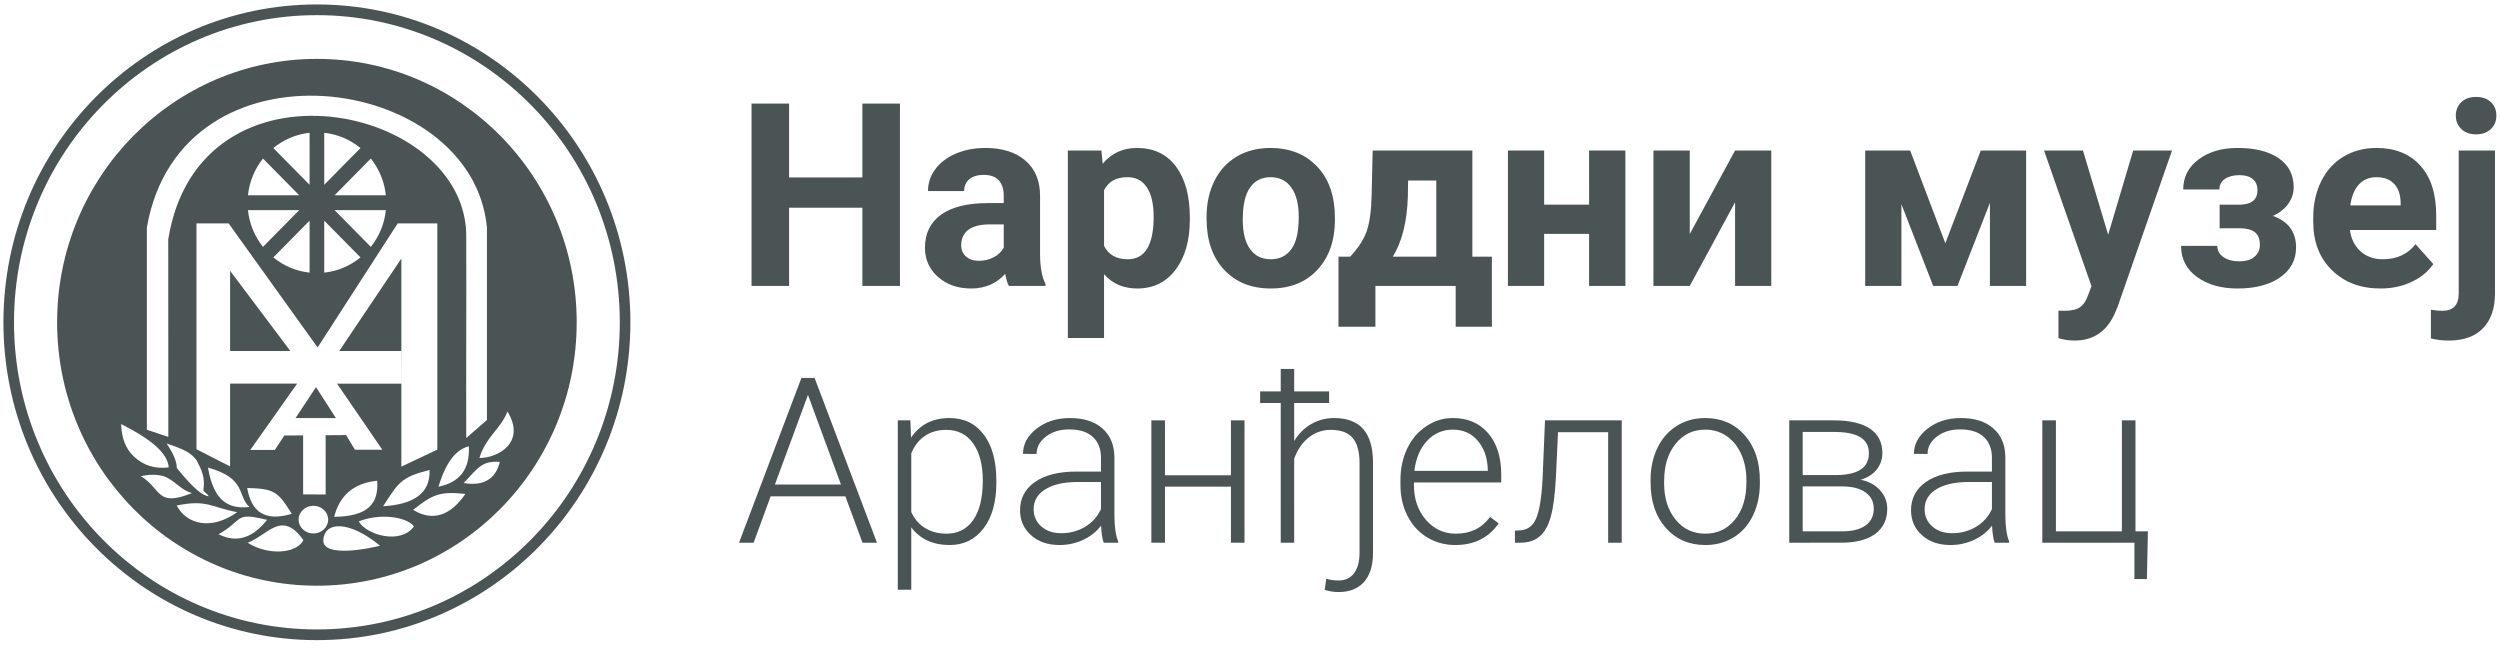 <?xml version="1.0" encoding="UTF-8" standalone="no"?>
<!-- Created with Inkscape (http://www.inkscape.org/) -->

<svg
   version="1.1"
   id="svg2"
   xml:space="preserve"
   width="365.333"
   height="94.667"
   viewBox="0 0 365.333 94.667"
   sodipodi:docname="Vodic za novi sajt.eps"
   xmlns:inkscape="http://www.inkscape.org/namespaces/inkscape"
   xmlns:sodipodi="http://sodipodi.sourceforge.net/DTD/sodipodi-0.dtd"
   xmlns="http://www.w3.org/2000/svg"
   xmlns:svg="http://www.w3.org/2000/svg"><defs
     id="defs6" /><sodipodi:namedview
     id="namedview4"
     pagecolor="#ffffff"
     bordercolor="#666666"
     borderopacity="1.0"
     inkscape:pageshadow="2"
     inkscape:pageopacity="0.0"
     inkscape:pagecheckerboard="0" /><g
     id="g8"
     inkscape:groupmode="layer"
     inkscape:label="ink_ext_XXXXXX"
     transform="matrix(1.333,0,0,-1.333,0,94.667)"><g
       id="g10"
       transform="scale(0.1)"><path
         d="m 986.594,396.719 h -41.192 v 85.754 h -80.32 v -85.754 h -41.191 v 199.906 h 41.191 v -80.973 h 80.32 v 80.973 h 41.192 V 396.719"
         style="fill:#4b5454;fill-opacity:1;fill-rule:nonzero;stroke:none"
         id="path12" /><path
         d="m 2132.62,443.484 38.85,101.692 h 49.72 V 396.719 h -39.69 v 91.097 l -35.57,-91.097 h -26.62 l -34.86,89.597 v -89.597 h -39.69 v 148.457 h 49.29 l 38.57,-101.692"
         style="fill:#4b5454;fill-opacity:1;fill-rule:nonzero;stroke:none"
         id="path14" /><path
         d="m 1105.99,396.719 c -1.83,3.558 -3.14,7.965 -3.98,13.258 -9.61,-10.727 -22.12,-16.071 -37.49,-16.071 -14.52,0 -26.61,4.219 -36.18,12.653 -9.55,8.433 -14.33,19.074 -14.33,31.914 0,15.742 5.85,27.832 17.52,36.269 11.67,8.434 28.54,12.699 50.56,12.793 h 18.28 v 8.434 c 0,6.84 -1.78,12.277 -5.3,16.355 -3.51,4.074 -9.09,6.141 -16.68,6.141 -6.65,0 -11.9,-1.594 -15.69,-4.735 -3.8,-3.14 -5.72,-7.5 -5.72,-12.98 h -39.65 c 0,8.574 2.63,16.543 7.92,23.805 5.34,7.312 12.84,13.027 22.54,17.199 9.7,4.168 20.57,6.23 32.66,6.23 18.33,0 32.85,-4.589 43.59,-13.777 10.77,-9.23 16.16,-22.117 16.16,-38.801 V 431.02 c 0.1,-14.055 2.06,-24.743 5.91,-31.957 v -2.344 z m -32.8,27.554 c 5.86,0 11.25,1.309 16.22,3.891 4.91,2.621 8.57,6.137 10.96,10.496 v 25.535 h -14.81 c -19.87,0 -30.46,-6.84 -31.72,-20.57 l -0.14,-2.344 c 0,-4.918 1.73,-8.996 5.2,-12.226 3.46,-3.188 8.24,-4.782 14.29,-4.782"
         style="fill:#4b5454;fill-opacity:1;fill-rule:nonzero;stroke:none"
         id="path16" /><path
         d="m 1304.4,469.586 c 0,-22.914 -5.2,-41.234 -15.6,-55.012 -10.36,-13.781 -24.42,-20.668 -42.09,-20.668 -14.99,0 -27.12,5.203 -36.36,15.653 v -69.918 h -39.69 v 205.535 h 36.79 l 1.41,-14.528 c 9.6,11.571 22.11,17.336 37.62,17.336 18.28,0 32.52,-6.793 42.69,-20.336 10.13,-13.543 15.23,-32.195 15.23,-56 z m -39.69,3 c 0,13.871 -2.43,24.555 -7.35,32.051 -4.88,7.547 -12,11.297 -21.33,11.297 -12.46,0 -20.99,-4.782 -25.68,-14.293 v -60.965 c 4.83,-9.797 13.5,-14.715 25.96,-14.715 18.94,0 28.4,15.555 28.4,46.625"
         style="fill:#4b5454;fill-opacity:1;fill-rule:nonzero;stroke:none"
         id="path18" /><path
         d="m 1322.72,472.305 c 0,14.761 2.86,27.883 8.53,39.41 5.67,11.527 13.83,20.48 24.51,26.805 10.64,6.324 23.01,9.464 37.12,9.464 20.05,0 36.41,-6.136 49.11,-18.414 12.65,-12.234 19.72,-28.914 21.18,-49.957 l 0.28,-10.168 c 0,-22.82 -6.38,-41.093 -19.07,-54.871 -12.75,-13.781 -29.81,-20.668 -51.22,-20.668 -21.42,0 -38.52,6.887 -51.27,20.617 -12.79,13.735 -19.17,32.383 -19.17,56 z m 39.69,-2.813 c 0,-14.105 2.63,-24.883 7.97,-32.332 5.3,-7.453 12.89,-11.199 22.78,-11.199 9.6,0 17.1,3.699 22.49,11.059 5.44,7.359 8.11,19.164 8.11,35.378 0,13.825 -2.67,24.555 -8.11,32.149 -5.39,7.59 -12.98,11.387 -22.77,11.387 -9.7,0 -17.2,-3.797 -22.5,-11.34 -5.34,-7.547 -7.97,-19.262 -7.97,-35.102"
         style="fill:#4b5454;fill-opacity:1;fill-rule:nonzero;stroke:none"
         id="path20" /><path
         d="m 1480.09,428.773 c 8.99,9.508 15.08,18.93 18.27,28.254 3.19,9.328 4.96,22.543 5.34,39.598 l 1.12,48.551 h 109.29 V 428.773 h 21.41 v -76.761 h -39.69 v 44.707 h -88.01 v -44.707 h -40.48 v 76.761 z m 46.81,0 h 47.65 v 83.504 h -30.88 l -0.28,-17.808 c -0.84,-27.18 -6.32,-49.11 -16.49,-65.696"
         style="fill:#4b5454;fill-opacity:1;fill-rule:nonzero;stroke:none"
         id="path22" /><path
         d="m 1781.87,396.719 h -39.79 v 57.074 h -49.29 v -57.074 h -39.7 v 148.457 h 39.7 v -59.328 h 49.29 v 59.328 h 39.79 V 396.719"
         style="fill:#4b5454;fill-opacity:1;fill-rule:nonzero;stroke:none"
         id="path24" /><path
         d="m 1902.11,545.176 h 39.69 V 396.719 h -39.69 v 91.66 l -49.67,-91.66 h -39.83 v 148.457 h 39.83 v -91.52 l 49.67,91.52"
         style="fill:#4b5454;fill-opacity:1;fill-rule:nonzero;stroke:none"
         id="path26" /><path
         d="m 2311.11,452.859 27.46,92.317 h 42.56 l -59.7,-171.465 -3.33,-7.781 c -8.86,-19.399 -23.53,-29.098 -43.91,-29.098 -5.76,0 -11.62,0.887 -17.57,2.625 v 30.129 l 6.04,-0.141 c 7.5,0 13.07,1.125 16.82,3.418 3.7,2.301 6.61,6.094 8.72,11.391 l 4.64,12.184 -52.02,148.738 h 42.69 l 27.6,-92.317"
         style="fill:#4b5454;fill-opacity:1;fill-rule:nonzero;stroke:none"
         id="path28" /><path
         d="m 2474.8,501.734 c 0,5.2 -1.69,9.231 -5.16,12.137 -3.42,2.856 -8.29,4.313 -14.62,4.313 -6.46,0 -11.76,-1.364 -15.83,-4.079 -4.08,-2.765 -6.1,-6.609 -6.1,-11.621 h -39.69 c 0,13.496 5.58,24.414 16.73,32.848 11.2,8.438 25.45,12.652 42.83,12.652 19.17,0 34.17,-3.75 45.13,-11.246 10.92,-7.496 16.4,-18.136 16.4,-31.914 0,-6.558 -2.01,-12.605 -6,-18.133 -3.98,-5.531 -9.56,-9.933 -16.77,-13.214 16.91,-5.997 25.4,-17.528 25.4,-34.629 0,-13.684 -5.86,-24.602 -17.53,-32.758 -11.67,-8.11 -27.23,-12.184 -46.63,-12.184 -17.99,0 -32.85,4.219 -44.47,12.653 -11.62,8.433 -17.43,19.777 -17.43,34.066 h 39.69 c 0,-5.012 2.25,-9.137 6.7,-12.23 4.5,-3.137 10.36,-4.684 17.57,-4.684 7.08,0 12.56,1.641 16.5,4.965 3.94,3.328 5.9,7.687 5.9,13.027 0,6.563 -1.87,11.25 -5.62,14.063 -3.75,2.808 -9.37,4.214 -16.91,4.214 h -21.56 v 25.868 h 22.96 c 12.33,0.375 18.51,5.668 18.51,15.886"
         style="fill:#4b5454;fill-opacity:1;fill-rule:nonzero;stroke:none"
         id="path30" /><path
         d="m 2609.66,393.906 c -21.78,0 -39.54,6.699 -53.23,20.059 -13.68,13.351 -20.52,31.16 -20.52,53.422 v 3.84 c 0,14.902 2.9,28.257 8.66,40.019 5.77,11.762 13.92,20.856 24.52,27.18 10.59,6.375 22.63,9.558 36.17,9.558 20.34,0 36.32,-6.418 47.99,-19.211 11.66,-12.839 17.48,-31.023 17.48,-54.546 v -16.215 h -94.57 c 1.27,-9.699 5.16,-17.434 11.57,-23.289 6.47,-5.856 14.63,-8.762 24.51,-8.762 15.33,0 27.23,5.527 35.85,16.539 l 19.5,-21.836 c -5.95,-8.391 -14.02,-14.996 -24.18,-19.684 -10.12,-4.73 -21.42,-7.074 -33.75,-7.074 z m -4.54,122.028 c -7.87,0 -14.24,-2.672 -19.17,-8.016 -4.87,-5.34 -8.01,-12.98 -9.37,-22.914 h 55.16 v 3.184 c -0.19,8.812 -2.53,15.656 -7.13,20.48 -4.59,4.824 -11.06,7.266 -19.49,7.266"
         style="fill:#4b5454;fill-opacity:1;fill-rule:nonzero;stroke:none"
         id="path32" /><path
         d="M 2735.21,545.176 V 388.66 c 0,-16.355 -4.36,-29.101 -13.03,-38.195 -8.72,-9.09 -21.23,-13.633 -37.63,-13.633 -6.84,0 -13.4,0.793 -19.64,2.34 v 31.488 c 4.79,-0.793 8.96,-1.215 12.52,-1.215 11.99,0 17.99,6.371 17.99,19.071 v 156.66 z m -42.98,38.332 c 0,5.902 2.02,10.82 6,14.664 3.98,3.844 9.38,5.766 16.27,5.766 6.84,0 12.27,-1.922 16.25,-5.766 3.99,-3.844 5.96,-8.762 5.96,-14.664 0,-6.047 -2.02,-11.012 -6.1,-14.856 -4.07,-3.843 -9.46,-5.765 -16.11,-5.765 -6.71,0 -12.05,1.922 -16.12,5.765 -4.08,3.844 -6.15,8.809 -6.15,14.856"
         style="fill:#4b5454;fill-opacity:1;fill-rule:nonzero;stroke:none"
         id="path34" /><path
         d="m 347.41,705.305 c 94.895,0 180.813,-39.008 243.016,-102.078 62.191,-63.063 100.66,-150.168 100.66,-246.368 0,-96.199 -38.465,-183.304 -100.66,-246.363 C 528.223,47.426 442.305,8.418 347.41,8.418 252.52,8.418 166.602,47.426 104.398,110.496 42.207,173.559 3.742,260.66 3.742,356.859 c 0,96.2 38.465,183.305 100.656,246.368 62.204,63.07 148.122,102.078 243.012,102.078 z M 582.211,594.973 c -60.078,60.918 -143.094,98.601 -234.801,98.601 -91.703,0 -174.719,-37.683 -234.797,-98.601 C 52.523,534.047 15.355,449.859 15.355,356.859 c 0,-93 37.168,-177.183 97.257,-238.113 60.078,-60.914 143.094,-98.598 234.797,-98.598 91.707,0 174.723,37.684 234.801,98.598 60.09,60.93 97.258,145.113 97.258,238.113 0,93 -37.168,177.188 -97.258,238.114"
         style="fill:#4b5454;fill-opacity:1;fill-rule:nonzero;stroke:none"
         id="path36" /><path
         d="m 347.418,645.633 c 157.289,0 284.801,-129.289 284.801,-288.778 0,-159.484 -127.512,-288.773 -284.801,-288.773 -157.297,0 -284.805,129.289 -284.805,288.773 0,159.489 127.508,288.778 284.805,288.778 z m -47.77,-97.735 39.735,-40.293 v 56.985 c -14.969,-1.594 -28.637,-7.594 -39.735,-16.692 z m 67.153,-68.093 39.734,-40.289 c 8.977,11.25 14.899,25.113 16.469,40.289 z M 395.176,428 355.449,468.285 v -56.98 c 14.965,1.597 28.633,7.593 39.727,16.695 z m -67.153,68.094 -39.734,40.285 c -8.976,-11.25 -14.887,-25.109 -16.461,-40.285 z m 27.426,68.496 v -56.985 l 39.731,40.29 c -11.094,9.101 -24.766,15.101 -39.731,16.695 z m 51.086,-28.207 -39.734,-40.289 h 56.203 c -1.57,15.176 -7.492,29.035 -16.469,40.289 z M 339.383,411.305 v 56.988 L 299.648,428 c 11.098,-9.098 24.766,-15.098 39.735,-16.695 z m -51.09,28.211 39.734,40.289 h -56.199 c 1.574,-15.176 7.488,-29.039 16.465,-40.289 z M 184.992,197.789 c -15.012,-1.828 -27.617,2.027 -37.828,11.582 -10.207,9.242 -13.809,21.84 -14.41,35.965 30.023,-15.141 51.043,-30.785 52.238,-47.547 z m 25.504,-28.129 c -39.492,-16.039 -33.375,4.977 -56.125,18.52 8.336,1.769 16.672,2.269 25.004,0 12.117,-4.282 18.637,-15.371 31.121,-18.52 z m -16.586,27.281 c -0.371,8.204 -3.933,16.153 -11.324,27.079 20.281,-6.836 26.703,-10.243 32.914,-18.372 5.977,-11.535 9.223,-18.699 7.621,-31.382 -0.773,-3.653 2.609,-3.215 5.715,-8.059 -6.375,0.203 -16.371,7.953 -34.926,30.734 z m 79.59,-42.55 c -22.348,-2.485 -39.176,5.769 -45.512,43.199 42.946,-12.012 31.758,-31.086 45.512,-43.199 z m -79.781,1.621 c 11.082,-21.282 38.707,-27.199 66.285,-7.313 -28.555,5.352 -33.109,14.188 -66.285,7.313 z m 126.203,-9.157 c -29.289,-8.593 -44.223,1.665 -48.953,28.379 29.699,-0.906 33.441,-3.554 48.953,-28.379 z m -80.313,-22.378 c 28.028,15.863 16.422,24.769 53.176,15.785 -15.394,-19.356 -32.89,-26 -53.176,-15.785 z m 31.954,-9.317 c 22.64,8.832 37.398,36.293 61.082,2.809 -8.168,-15.281 -39.457,-16.645 -61.082,-2.809 z m 71.988,40.551 c 8.941,0 16.195,-6.797 16.195,-15.184 0,-8.382 -7.254,-15.179 -16.195,-15.179 -8.946,0 -16.199,6.797 -16.199,15.179 0,8.387 7.253,15.184 16.199,15.184 z m 10.902,-37.41 c 1.356,20.418 28.402,21.457 62.121,-6.324 -8.711,-2.551 -63.476,-14.094 -62.121,6.324 z m 11.926,25.304 c 5.992,23.793 21.715,36.989 47.168,39.579 1.598,-24.895 -9.59,-39.114 -47.168,-39.579 z m 26.879,-5.062 c 22.562,9.187 52.254,5.379 60.523,-5.422 -14.367,-20.301 -51.922,-9.488 -60.523,5.422 z m 26.699,16.629 c 16.84,25.734 19.191,31.859 50.906,39.758 1.141,-25.184 -16.925,-37.715 -50.906,-39.758 z m 32.93,-3.977 c 21.531,17.176 29.453,20.45 57.32,17.528 -16.062,-23.282 -35.094,-30.875 -57.32,-17.528 z m 27.773,25.481 c 5.27,17.023 14.301,39.449 33.281,44.281 1.387,-25.699 -10.464,-39.793 -33.281,-44.281 z m 27.59,3.976 c 15.406,15.786 19.305,24.723 39.691,23.133 -4.91,-19.644 -18.644,-26.629 -39.691,-23.133 z m 17.266,27.473 c 7.058,23.012 23.734,32.289 30.793,50.965 20.687,-34.02 -10.442,-51.07 -30.793,-50.965 z m -157.289,43.781 -21.813,33.86 -22.387,-33.86 z M 479.426,217.258 440.008,198.617 V 426.75 L 371.895,325.375 h -53.582 l -66.075,87.941 v -87.941 l 187.934,-0.004 -0.121,-35.777 -70.582,0.019 49.672,-72.465 h -30.063 l -9.668,16.086 -22.43,-0.164 0.032,-64.988 -24.699,0.156 v 64.649 l -20.622,-0.153 -10.367,-15.8 -26.933,-0.004 51.347,72.695 h -0.398 l -73.102,0.02 v -90.766 l -36.836,18.797 V 465.27 h 35.243 l 97.55,-135.997 87.789,135.997 h 43.442 z M 161,239.086 v 221.668 c 37.078,213.941 356.902,170.223 372.828,0 V 249.75 L 511.133,230 c -0.27,71.426 0.258,147.008 -0.012,218.438 3.848,147.46 -292.914,209.585 -326.676,-0.676 L 184.539,231.203 161,239.086"
         style="fill:#4b5454;fill-opacity:1;fill-rule:evenodd;stroke:none"
         id="path38" /><path
         d="M 926.773,166.031 H 844.809 L 826.184,115.23 H 810.18 l 68.371,180.606 h 14.48 L 961.402,115.23 h -15.871 z m -77.265,12.957 h 72.441 L 885.75,277.25 Z"
         style="fill:#4b5454;fill-opacity:1;fill-rule:nonzero;stroke:none"
         id="path40" /><path
         d="m 1092.27,180.938 c 0,-20.915 -4.62,-37.555 -13.89,-49.833 -9.27,-12.277 -21.68,-18.417 -37.21,-18.417 -18.33,0 -32.39,6.437 -42.17,19.347 V 63.664 H 984.227 V 249.352 h 13.8 l 0.719,-18.926 c 9.694,14.308 23.704,21.465 42.044,21.465 16.04,0 28.66,-6.094 37.76,-18.246 9.15,-12.149 13.72,-29.004 13.72,-50.594 z m -14.86,2.539 c 0,17.105 -3.52,30.652 -10.55,40.558 -7.02,9.949 -16.84,14.903 -29.42,14.903 -9.1,0 -16.89,-2.204 -23.41,-6.563 -6.57,-4.402 -11.56,-10.758 -15.03,-19.137 v -64.394 c 3.55,-7.707 8.64,-13.59 15.24,-17.61 6.65,-4.066 14.44,-6.097 23.46,-6.097 12.48,0 22.22,4.992 29.21,14.945 6.98,9.992 10.5,24.426 10.5,43.395"
         style="fill:#4b5454;fill-opacity:1;fill-rule:nonzero;stroke:none"
         id="path42" /><path
         d="m 1209.92,115.23 c -1.48,4.235 -2.46,10.458 -2.84,18.711 -5.2,-6.773 -11.85,-12.023 -19.94,-15.707 -8.04,-3.683 -16.59,-5.546 -25.61,-5.546 -12.87,0 -23.33,3.597 -31.29,10.796 -8,7.196 -11.98,16.297 -11.98,27.309 0,13.039 5.42,23.41 16.3,30.988 10.88,7.621 26.04,11.434 45.47,11.434 h 26.93 v 15.281 c 0,9.609 -2.97,17.188 -8.89,22.692 -5.89,5.503 -14.53,8.253 -25.87,8.253 -10.33,0 -18.89,-2.621 -25.66,-7.914 -6.77,-5.25 -10.16,-11.601 -10.16,-19.011 l -14.9,0.129 c 0,10.628 4.95,19.812 14.9,27.605 9.91,7.746 22.1,11.641 36.58,11.641 14.99,0 26.76,-3.727 35.39,-11.219 8.68,-7.492 13.13,-17.906 13.34,-31.328 v -63.465 c 0,-12.996 1.4,-22.734 4.11,-29.168 v -1.481 z m -46.61,10.415 c 9.9,0 18.75,2.41 26.58,7.238 7.79,4.785 13.51,11.219 17.07,19.265 v 29.633 h -26.55 c -14.82,-0.168 -26.37,-2.879 -34.76,-8.168 -8.34,-5.25 -12.49,-12.492 -12.49,-21.722 0,-7.532 2.75,-13.801 8.34,-18.793 5.59,-4.957 12.88,-7.453 21.81,-7.453"
         style="fill:#4b5454;fill-opacity:1;fill-rule:nonzero;stroke:none"
         id="path44" /><path
         d="m 1364.32,115.23 h -14.9 v 61.473 h -72.31 V 115.23 h -14.91 v 134.122 h 14.91 v -60.204 h 72.31 v 60.204 h 14.9 V 115.23"
         style="fill:#4b5454;fill-opacity:1;fill-rule:nonzero;stroke:none"
         id="path46" /><path
         d="m 1457.08,268.402 h -38.31 v -41.699 c 4.86,8.039 11.13,14.223 18.75,18.625 7.58,4.363 15.92,6.563 24.89,6.563 14.4,0 25.11,-4.067 32.14,-12.149 7.02,-8.09 10.58,-20.238 10.66,-36.453 v -99.023 c 0,-14.059 -3.3,-24.766 -9.9,-32.094 -6.61,-7.367 -15.88,-11.047 -27.77,-11.047 -5.17,0 -10.25,0.801 -15.29,2.367 l 1.74,12.32 c 3.56,-1.312 8.08,-1.988 13.55,-1.988 7.23,0 12.91,2.625 16.89,7.918 4.02,5.289 6.01,12.828 6.01,22.567 v 98.343 c 0,12.282 -2.5,21.426 -7.49,27.352 -5,5.969 -13.04,8.934 -24.13,8.934 -9.15,0 -17.28,-2.883 -24.35,-8.598 -7.07,-5.754 -12.32,-13.504 -15.7,-23.238 V 115.23 h -14.74 v 153.172 h -22.6 v 12.703 h 22.6 v 24.637 h 14.74 v -24.637 h 38.31 v -12.703"
         style="fill:#4b5454;fill-opacity:1;fill-rule:nonzero;stroke:none"
         id="path48" /><path
         d="m 1595.43,112.688 c -11.43,0 -21.72,2.796 -30.95,8.425 -9.22,5.629 -16.38,13.461 -21.5,23.539 -5.12,10.036 -7.71,21.297 -7.71,33.786 v 5.332 c 0,12.918 2.5,24.515 7.5,34.886 5,10.332 11.98,18.461 20.91,24.344 8.94,5.93 18.59,8.891 29,8.891 16.3,0 29.21,-5.547 38.78,-16.68 9.57,-11.133 14.31,-26.332 14.31,-45.641 v -8.297 h -95.72 v -2.835 c 0,-15.243 4.36,-27.942 13.08,-38.102 8.72,-10.121 19.69,-15.199 32.94,-15.199 7.92,0 14.94,1.441 21,4.359 6.09,2.922 11.6,7.578 16.55,13.973 l 9.31,-7.071 c -10.92,-15.793 -26.75,-23.71 -47.5,-23.71 z m -2.75,126.503 c -11.13,0 -20.53,-4.109 -28.2,-12.281 -7.66,-8.168 -12.31,-19.133 -13.96,-32.933 h 80.52 v 1.605 c -0.43,12.871 -4.11,23.371 -11.05,31.457 -6.94,8.086 -16.04,12.152 -27.31,12.152"
         style="fill:#4b5454;fill-opacity:1;fill-rule:nonzero;stroke:none"
         id="path50" /><path
         d="M 1777.86,249.352 V 115.23 h -14.9 v 121.165 h -54.95 l -2.33,-50.125 c -1.02,-18.543 -2.88,-32.727 -5.59,-42.508 -2.75,-9.778 -6.77,-16.977 -12.15,-21.59 -5.38,-4.617 -12.53,-6.942 -21.46,-6.942 h -5.72 v 13.208 l 4.57,0.253 c 8.56,0.168 14.65,4.278 18.38,12.403 3.72,8.09 6.18,22.527 7.32,43.355 l 2.71,64.903 h 84.12"
         style="fill:#4b5454;fill-opacity:1;fill-rule:nonzero;stroke:none"
         id="path52" /><path
         d="m 1809.49,184.281 c 0,12.91 2.5,24.512 7.49,34.84 5,10.371 12.07,18.418 21.21,24.133 9.15,5.758 19.48,8.637 31.08,8.637 17.82,0 32.3,-6.266 43.39,-18.797 11.09,-12.531 16.64,-29.129 16.64,-49.832 v -3.09 c 0,-12.996 -2.54,-24.641 -7.53,-35.055 -5,-10.371 -12.03,-18.375 -21.13,-24.004 -9.1,-5.629 -19.48,-8.425 -31.12,-8.425 -17.78,0 -32.26,6.265 -43.35,18.796 -11.13,12.536 -16.68,29.129 -16.68,49.832 z m 14.86,-4.148 c 0,-16.047 4.15,-29.254 12.49,-39.543 8.3,-10.289 19.18,-15.453 32.68,-15.453 13.38,0 24.22,5.164 32.52,15.453 8.34,10.289 12.48,23.879 12.48,40.769 v 2.836 c 0,10.289 -1.9,19.688 -5.71,28.196 -3.81,8.511 -9.15,15.117 -16,19.769 -6.86,4.699 -14.69,7.031 -23.54,7.031 -13.25,0 -24.05,-5.207 -32.39,-15.582 -8.34,-10.371 -12.53,-23.961 -12.53,-40.769 v -2.707"
         style="fill:#4b5454;fill-opacity:1;fill-rule:nonzero;stroke:none"
         id="path54" /><path
         d="m 1961.52,115.23 v 134.122 h 49.24 c 17.02,0 30.1,-3.047 39.2,-9.102 9.1,-6.098 13.63,-14.988 13.63,-26.715 0,-6.691 -2.03,-12.66 -6.09,-17.91 -4.02,-5.25 -9.95,-9.059 -17.74,-11.43 8.8,-1.695 15.83,-5.418 21.17,-11.304 5.33,-5.883 8,-12.703 8,-20.45 0,-11.851 -4.36,-21 -13.08,-27.476 -8.72,-6.477 -21.09,-9.735 -37.05,-9.735 z m 14.73,61.727 v -49.281 h 43.06 c 11.18,0 19.77,2.16 25.78,6.433 6.05,4.278 9.06,10.5 9.06,18.59 0,7.406 -3.01,13.332 -9.06,17.696 -6.01,4.359 -14.6,6.562 -25.78,6.562 z m 0,12.445 h 37.6 c 23.33,0.34 34.97,8.254 34.97,23.75 0,8.172 -3.18,14.098 -9.61,17.868 -6.39,3.765 -15.88,5.632 -28.45,5.632 h -34.51 v -47.25"
         style="fill:#4b5454;fill-opacity:1;fill-rule:nonzero;stroke:none"
         id="path56" /><path
         d="m 2186.66,115.23 c -1.48,4.235 -2.45,10.458 -2.83,18.711 -5.21,-6.773 -11.86,-12.023 -19.94,-15.707 -8.05,-3.683 -16.6,-5.546 -25.62,-5.546 -12.86,0 -23.32,3.597 -31.28,10.796 -8,7.196 -11.98,16.297 -11.98,27.309 0,13.039 5.42,23.41 16.29,30.988 10.88,7.621 26.04,11.434 45.48,11.434 h 26.92 v 15.281 c 0,9.609 -2.96,17.188 -8.89,22.692 -5.88,5.503 -14.52,8.253 -25.86,8.253 -10.34,0 -18.89,-2.621 -25.66,-7.914 -6.78,-5.25 -10.16,-11.601 -10.16,-19.011 l -14.91,0.129 c 0,10.628 4.96,19.812 14.91,27.605 9.9,7.746 22.1,11.641 36.57,11.641 15,0 26.76,-3.727 35.4,-11.219 8.68,-7.492 13.12,-17.906 13.33,-31.328 v -63.465 c 0,-12.996 1.4,-22.734 4.11,-29.168 v -1.481 z m -46.61,10.415 c 9.91,0 18.76,2.41 26.59,7.238 7.79,4.785 13.5,11.219 17.06,19.265 v 29.633 h -26.54 c -14.82,-0.168 -26.38,-2.879 -34.76,-8.168 -8.34,-5.25 -12.49,-12.492 -12.49,-21.722 0,-7.532 2.75,-13.801 8.34,-18.793 5.59,-4.957 12.87,-7.453 21.8,-7.453"
         style="fill:#4b5454;fill-opacity:1;fill-rule:nonzero;stroke:none"
         id="path58" /><path
         d="m 2238.95,249.352 h 14.9 V 127.676 h 72.31 v 121.676 h 14.91 V 127.676 h 13.63 l -1.1,-52.328 h -13.68 V 115.23 h -100.97 v 134.122"
         style="fill:#4b5454;fill-opacity:1;fill-rule:nonzero;stroke:none"
         id="path60" /></g></g></svg>
